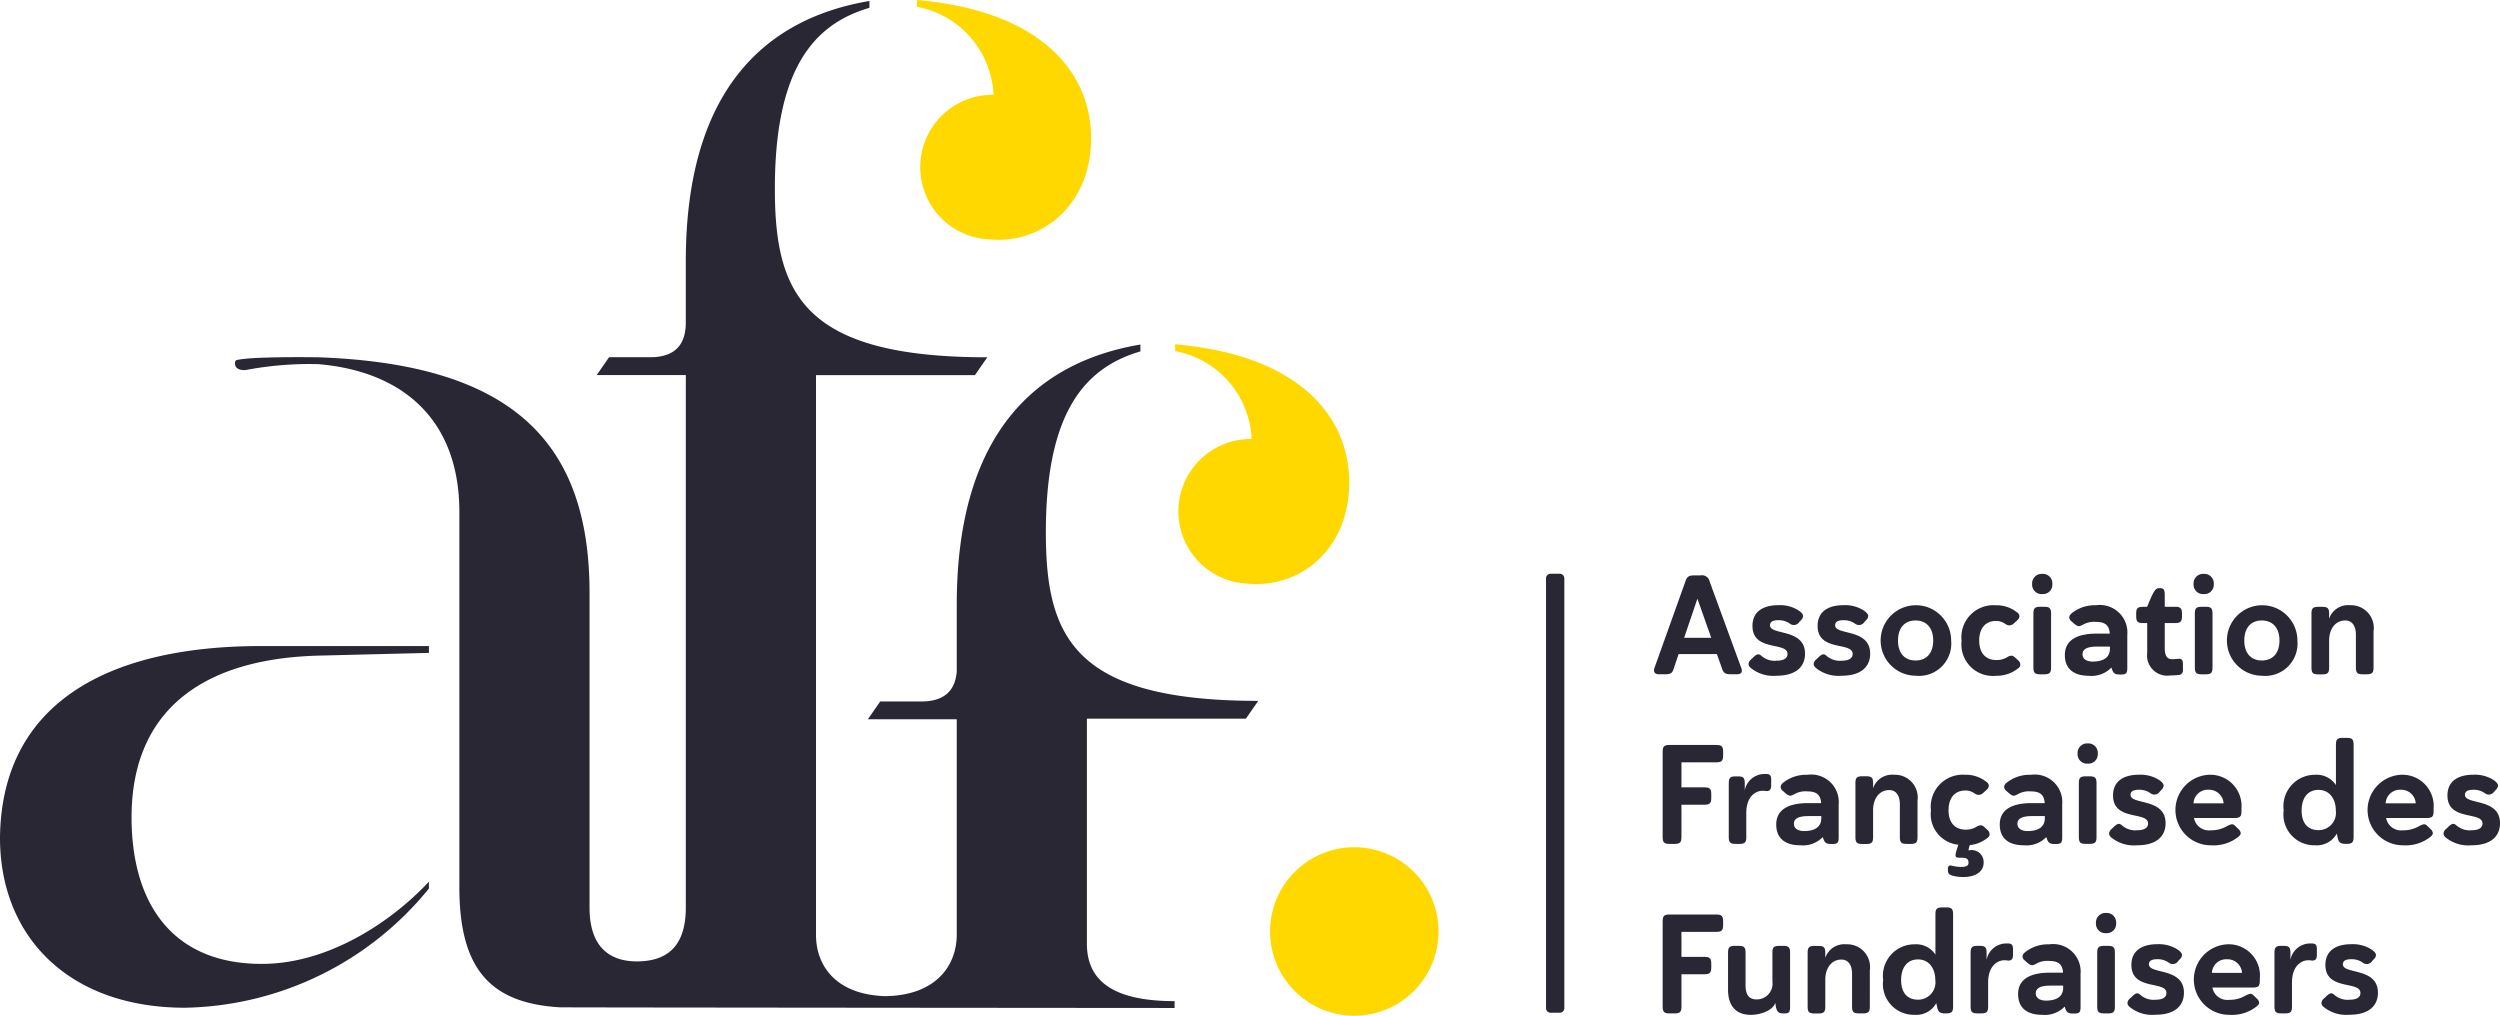 <?xml version="1.0" encoding="UTF-8"?>
<svg xmlns="http://www.w3.org/2000/svg" xmlns:xlink="http://www.w3.org/1999/xlink" id="Groupe_8794" data-name="Groupe 8794" width="186.834" height="75.906" viewBox="0 0 186.834 75.906">
  <defs>
    <clipPath id="clip-path">
      <rect id="Rectangle_2903" data-name="Rectangle 2903" width="186.834" height="75.906" fill="#292734"></rect>
    </clipPath>
  </defs>
  <g id="Groupe_7979" data-name="Groupe 7979" clip-path="url(#clip-path)">
    <path id="Tracé_16373" data-name="Tracé 16373" d="M0,205.646c0,7.374,5.12,12.7,13.826,12.7a24.033,24.033,0,0,0,18.229-8.909v-.513c-2.765,2.97-7.476,6.145-12.494,6.145-6.759,0-9.729-4.609-9.729-10.958,0-7.578,4.813-11.88,14.132-12.084l8.091-.2v-.512H19.561C7.578,191.308.1,195.917,0,205.646" transform="translate(0 -143.034)" fill="#292734"></path>
    <path id="Tracé_16374" data-name="Tracé 16374" d="M388.74,257.216a6.295,6.295,0,1,1-6.295-6.295,6.295,6.295,0,0,1,6.295,6.295" transform="translate(-281.233 -187.604)" fill="#ffd800"></path>
    <path id="Tracé_16375" data-name="Tracé 16375" d="M494.555,176.3h-2.861l-.349,1.035c-.105.38-.242.475-.643.475h-.475c-.306,0-.444-.179-.338-.475l2.3-6.43c.127-.391.264-.485.665-.485h.485a.578.578,0,0,1,.675.464l2.365,6.461c.106.3,0,.465-.327.465h-.475c-.4,0-.539-.1-.655-.475Zm-2.449-1.214h2.027l-1.034-2.925Z" transform="translate(-366.245 -127.419)" fill="#292734"></path>
    <path id="Tracé_16376" data-name="Tracé 16376" d="M521.659,179.683c.179.137.274.253.274.38a.475.475,0,0,1-.159.306l-.127.138a.48.48,0,0,1-.718.105,1.429,1.429,0,0,0-.845-.243c-.391,0-.623.106-.623.381,0,.77,2.618.211,2.618,2.122,0,.918-.613,1.647-2.133,1.647a2.671,2.671,0,0,1-1.921-.581.414.414,0,0,1-.169-.3.49.49,0,0,1,.179-.327l.148-.137c.3-.3.433-.327.655-.127a1.491,1.491,0,0,0,1.119.348c.528,0,.812-.18.812-.507,0-.929-2.618-.148-2.618-2.09,0-1.077.8-1.552,1.932-1.552a2.583,2.583,0,0,1,1.573.433" transform="translate(-387.183 -134.019)" fill="#292734"></path>
    <path id="Tracé_16377" data-name="Tracé 16377" d="M540.948,179.683c.179.137.274.253.274.38a.475.475,0,0,1-.159.306l-.127.138a.48.48,0,0,1-.718.105,1.428,1.428,0,0,0-.844-.243c-.391,0-.623.106-.623.381,0,.77,2.618.211,2.618,2.122,0,.918-.613,1.647-2.133,1.647a2.67,2.67,0,0,1-1.921-.581.414.414,0,0,1-.169-.3.49.49,0,0,1,.179-.327l.148-.137c.3-.3.433-.327.655-.127a1.491,1.491,0,0,0,1.119.348c.528,0,.813-.18.813-.507,0-.929-2.618-.148-2.618-2.09,0-1.077.8-1.552,1.932-1.552a2.584,2.584,0,0,1,1.573.433" transform="translate(-401.605 -134.019)" fill="#292734"></path>
    <path id="Tracé_16378" data-name="Tracé 16378" d="M559.466,184.519a2.634,2.634,0,1,1,2.661-2.629,2.415,2.415,0,0,1-2.661,2.629m0-1.14c.813,0,1.32-.539,1.32-1.489s-.506-1.5-1.32-1.5-1.309.549-1.309,1.5.506,1.489,1.309,1.489" transform="translate(-416.311 -134.019)" fill="#292734"></path>
    <path id="Tracé_16379" data-name="Tracé 16379" d="M582.277,181.911c0,.929.5,1.436,1.277,1.436a1.516,1.516,0,0,0,.824-.221.623.623,0,0,1,.307-.106c.095,0,.179.053.316.179l.148.137a.5.5,0,0,1,.2.348.368.368,0,0,1-.19.3,2.525,2.525,0,0,1-1.616.538,2.353,2.353,0,0,1-2.586-2.608,2.392,2.392,0,0,1,2.565-2.66,2.424,2.424,0,0,1,1.563.517.391.391,0,0,1,.2.3.471.471,0,0,1-.18.317l-.232.211a.522.522,0,0,1-.349.158.54.54,0,0,1-.285-.1,1.173,1.173,0,0,0-.7-.232c-.813,0-1.267.559-1.267,1.488" transform="translate(-434.361 -134.019)" fill="#292734"></path>
    <path id="Tracé_16380" data-name="Tracé 16380" d="M602.6,169.962a.706.706,0,0,1,.75.76.7.7,0,0,1-.75.75.706.706,0,0,1-.76-.75.714.714,0,0,1,.76-.76m-.665,2.987c0-.422.105-.528.528-.528h.264c.422,0,.528.106.528.528v3.991c0,.422-.106.528-.528.528h-.264c-.423,0-.528-.105-.528-.528Z" transform="translate(-449.971 -127.074)" fill="#292734"></path>
    <path id="Tracé_16381" data-name="Tracé 16381" d="M612.822,180.739c-.233.116-.317.105-.581-.105l-.19-.169a.414.414,0,0,1-.179-.306c0-.169.168-.306.274-.38a2.74,2.74,0,0,1,1.72-.528,2.059,2.059,0,0,1,2.344,2.217V183.9c0,.422-.063.528-.485.528h-.053c-.422,0-.518-.095-.644-.507l-.011-.01a2.048,2.048,0,0,1-1.679.612c-1.14,0-1.795-.528-1.795-1.552,0-.939.655-1.6,2.386-1.6h.971c-.042-.654-.38-.876-1.045-.876a1.671,1.671,0,0,0-1.034.253m2.09,1.594h-.982c-.728,0-1.066.2-1.066.57,0,.4.38.549.76.549.655,0,1.288-.211,1.288-.961Z" transform="translate(-457.229 -134.019)" fill="#292734"></path>
    <path id="Tracé_16382" data-name="Tracé 16382" d="M634.807,175.582h.76c.412,0,.528.106.528.528v.159c0,.422-.116.528-.528.528h-.76v1.89c0,.665.264.813.559.813.2,0,.348-.032.5-.032.19-.011.3.095.3.359v.475a.339.339,0,0,1-.359.38,5.514,5.514,0,0,1-.591.032,1.505,1.505,0,0,1-1.721-1.679V176.8H633.2c-.422,0-.528-.105-.528-.528v-.159c0-.422.106-.528.528-.528h.285l.338-.792c.148-.275.274-.6.539-.6h.085c.285,0,.359.105.359.528Z" transform="translate(-473.027 -130.235)" fill="#292734"></path>
    <path id="Tracé_16383" data-name="Tracé 16383" d="M650.421,169.962a.705.705,0,0,1,.749.76.7.7,0,0,1-.749.75.706.706,0,0,1-.761-.75.714.714,0,0,1,.761-.76m-.665,2.987c0-.422.105-.528.528-.528h.264c.422,0,.528.106.528.528v3.991c0,.422-.106.528-.528.528h-.264c-.422,0-.528-.105-.528-.528Z" transform="translate(-485.727 -127.074)" fill="#292734"></path>
    <path id="Tracé_16384" data-name="Tracé 16384" d="M662.019,184.519a2.634,2.634,0,1,1,2.66-2.629,2.415,2.415,0,0,1-2.66,2.629m0-1.14c.813,0,1.319-.539,1.319-1.489s-.507-1.5-1.319-1.5-1.309.549-1.309,1.5.506,1.489,1.309,1.489" transform="translate(-492.986 -134.019)" fill="#292734"></path>
    <path id="Tracé_16385" data-name="Tracé 16385" d="M685.877,180.263a1.5,1.5,0,0,1,1.573-1.013,1.7,1.7,0,0,1,1.753,1.942v2.692c0,.422-.105.528-.528.528h-.264c-.422,0-.528-.105-.528-.528v-2.428c0-.665-.285-1.067-.8-1.067-.729,0-1.2.634-1.2,1.5v2c0,.422-.106.528-.528.528h-.264c-.422,0-.528-.105-.528-.528v-3.991c0-.422.105-.528.528-.528h.264c.422,0,.528.106.528.528Z" transform="translate(-511.818 -134.019)" fill="#292734"></path>
    <path id="Tracé_16386" data-name="Tracé 16386" d="M492.419,221.161c0-.422.105-.528.528-.528h3.463c.422,0,.528.105.528.528v.242c0,.422-.105.528-.528.528h-2.586V223.8h1.7c.422,0,.528.105.528.528v.243c0,.422-.106.528-.528.528h-1.7v2.4c0,.422-.105.528-.528.528h-.349c-.422,0-.528-.105-.528-.528Z" transform="translate(-368.163 -164.959)" fill="#292734"></path>
    <path id="Tracé_16387" data-name="Tracé 16387" d="M515.169,230.1c0,.306-.159.412-.391.39a1.156,1.156,0,0,0-.253-.021c-.507,0-1.214.412-1.214,1.658v1.784c0,.422-.105.528-.528.528h-.253c-.422,0-.528-.105-.528-.528v-3.991c0-.422.105-.528.528-.528h.138c.422,0,.528.106.528.528v.518a1.5,1.5,0,0,1,1.478-1.225h.148c.2.011.349.074.349.391Z" transform="translate(-382.804 -171.371)" fill="#292734"></path>
    <path id="Tracé_16388" data-name="Tracé 16388" d="M527.338,230.95c-.233.116-.317.105-.581-.105l-.19-.169a.414.414,0,0,1-.179-.306c0-.169.169-.306.275-.38a2.74,2.74,0,0,1,1.72-.528,2.059,2.059,0,0,1,2.344,2.217v2.428c0,.422-.063.528-.485.528h-.053c-.422,0-.518-.095-.644-.507l-.011-.01a2.048,2.048,0,0,1-1.679.612c-1.14,0-1.795-.528-1.795-1.552,0-.939.655-1.6,2.386-1.6h.971c-.042-.654-.38-.876-1.045-.876a1.671,1.671,0,0,0-1.034.253m2.09,1.594h-.982c-.728,0-1.066.2-1.066.57,0,.4.381.549.76.549.655,0,1.288-.211,1.288-.961Z" transform="translate(-393.316 -171.559)" fill="#292734"></path>
    <path id="Tracé_16389" data-name="Tracé 16389" d="M550.812,230.474a1.5,1.5,0,0,1,1.573-1.013,1.7,1.7,0,0,1,1.753,1.942V234.1c0,.422-.105.528-.528.528h-.264c-.422,0-.528-.105-.528-.528v-2.428c0-.665-.285-1.067-.8-1.067-.729,0-1.2.634-1.2,1.5v2c0,.422-.105.528-.528.528h-.264c-.422,0-.528-.105-.528-.528V230.1c0-.422.105-.528.528-.528h.264c.422,0,.528.106.528.528Z" transform="translate(-410.835 -171.559)" fill="#292734"></path>
    <path id="Tracé_16390" data-name="Tracé 16390" d="M573.927,234.688a2.289,2.289,0,0,1-2.048-2.566,2.392,2.392,0,0,1,2.565-2.66,2.424,2.424,0,0,1,1.563.517.391.391,0,0,1,.2.3.471.471,0,0,1-.18.317l-.232.211a.522.522,0,0,1-.348.158.539.539,0,0,1-.285-.095,1.17,1.17,0,0,0-.7-.232c-.813,0-1.267.559-1.267,1.488s.5,1.436,1.278,1.436a1.514,1.514,0,0,0,.823-.221.621.621,0,0,1,.307-.106c.095,0,.179.053.316.179l.148.137a.5.5,0,0,1,.2.348.368.368,0,0,1-.19.3,2.434,2.434,0,0,1-1.3.517l-.1.391a.481.481,0,0,1,.127-.01.894.894,0,0,1,1.013.929c0,.739-.7,1.077-1.5,1.077a3,3,0,0,1-.823-.1c-.148-.053-.348-.084-.348-.412v-.095c0-.307.2-.264.327-.233a2.674,2.674,0,0,0,.676.085c.422,0,.538-.116.538-.317,0-.274-.127-.369-.538-.369h-.085c-.264,0-.348-.042-.348-.179a1.31,1.31,0,0,1,.064-.327Z" transform="translate(-427.573 -171.56)" fill="#292734"></path>
    <path id="Tracé_16391" data-name="Tracé 16391" d="M593.533,230.95c-.233.116-.317.105-.581-.105l-.19-.169a.414.414,0,0,1-.179-.306c0-.169.169-.306.275-.38a2.74,2.74,0,0,1,1.721-.528,2.059,2.059,0,0,1,2.344,2.217v2.428c0,.422-.063.528-.485.528h-.053c-.422,0-.518-.095-.644-.507l-.011-.01a2.048,2.048,0,0,1-1.679.612c-1.14,0-1.795-.528-1.795-1.552,0-.939.655-1.6,2.386-1.6h.972c-.042-.654-.38-.876-1.046-.876a1.671,1.671,0,0,0-1.034.253m2.09,1.594h-.982c-.728,0-1.066.2-1.066.57,0,.4.381.549.76.549.655,0,1.288-.211,1.288-.961Z" transform="translate(-442.807 -171.559)" fill="#292734"></path>
    <path id="Tracé_16392" data-name="Tracé 16392" d="M616.068,220.172a.706.706,0,0,1,.749.76.7.7,0,0,1-.749.75.706.706,0,0,1-.76-.75.714.714,0,0,1,.76-.76m-.665,2.988c0-.422.106-.528.528-.528h.264c.422,0,.528.106.528.528v3.991c0,.422-.105.528-.528.528h-.264c-.422,0-.528-.105-.528-.528Z" transform="translate(-460.043 -164.614)" fill="#292734"></path>
    <path id="Tracé_16393" data-name="Tracé 16393" d="M628.441,229.894c.179.137.275.253.275.38a.475.475,0,0,1-.159.306l-.127.138a.48.48,0,0,1-.718.105,1.43,1.43,0,0,0-.845-.243c-.391,0-.623.106-.623.381,0,.77,2.618.211,2.618,2.122,0,.919-.613,1.647-2.133,1.647a2.671,2.671,0,0,1-1.921-.581.414.414,0,0,1-.169-.3.49.49,0,0,1,.179-.327l.148-.137c.3-.3.433-.327.655-.127a1.491,1.491,0,0,0,1.119.348c.528,0,.813-.18.813-.507,0-.929-2.618-.148-2.618-2.09,0-1.077.8-1.552,1.932-1.552a2.583,2.583,0,0,1,1.573.433" transform="translate(-467.02 -171.559)" fill="#292734"></path>
    <path id="Tracé_16394" data-name="Tracé 16394" d="M649.205,232.027v.138c0,.422-.106.528-.528.528h-3.02a1.134,1.134,0,0,0,1.256.919,2.32,2.32,0,0,0,1.2-.307c.37-.19.454-.19.633-.01l.254.243a.467.467,0,0,1,.148.285c0,.1-.063.179-.19.285a2.962,2.962,0,0,1-2.038.623,2.637,2.637,0,0,1-.19-5.268,2.337,2.337,0,0,1,2.471,2.565m-3.579-.433h2.248a1.087,1.087,0,0,0-1.14-1.014,1.064,1.064,0,0,0-1.109,1.014" transform="translate(-481.692 -171.56)" fill="#292734"></path>
    <path id="Tracé_16395" data-name="Tracé 16395" d="M681,226.46c-.422,0-.538-.105-.623-.517l-.053-.253a1.7,1.7,0,0,1-1.626.876,2.3,2.3,0,0,1-2.344-2.608,2.354,2.354,0,0,1,2.354-2.66,1.721,1.721,0,0,1,1.552.77v-3c0-.422.105-.528.528-.528h.264c.422,0,.528.105.528.528v6.863c0,.422-.105.528-.528.528Zm-2.048-4.033c-.77,0-1.256.57-1.256,1.541,0,.993.5,1.468,1.267,1.468a1.294,1.294,0,0,0,1.288-1.468c0-.834-.443-1.541-1.3-1.541" transform="translate(-505.687 -163.396)" fill="#292734"></path>
    <path id="Tracé_16396" data-name="Tracé 16396" d="M706.109,232.027v.138c0,.422-.106.528-.528.528h-3.02a1.134,1.134,0,0,0,1.256.919,2.32,2.32,0,0,0,1.2-.307c.37-.19.454-.19.633-.01l.254.243a.467.467,0,0,1,.148.285c0,.1-.064.179-.19.285a2.963,2.963,0,0,1-2.038.623,2.637,2.637,0,0,1-.19-5.268,2.337,2.337,0,0,1,2.471,2.565m-3.579-.433h2.248a1.087,1.087,0,0,0-1.14-1.014,1.064,1.064,0,0,0-1.109,1.014" transform="translate(-524.237 -171.56)" fill="#292734"></path>
    <path id="Tracé_16397" data-name="Tracé 16397" d="M727.48,229.894c.179.137.275.253.275.38a.476.476,0,0,1-.159.306l-.127.138a.48.48,0,0,1-.718.105,1.429,1.429,0,0,0-.845-.243c-.391,0-.623.106-.623.381,0,.77,2.619.211,2.619,2.122,0,.919-.613,1.647-2.133,1.647a2.671,2.671,0,0,1-1.921-.581.414.414,0,0,1-.169-.3.49.49,0,0,1,.179-.327l.148-.137c.3-.3.433-.327.655-.127a1.491,1.491,0,0,0,1.119.348c.528,0,.813-.18.813-.507,0-.929-2.618-.148-2.618-2.09,0-1.077.8-1.552,1.932-1.552a2.584,2.584,0,0,1,1.573.433" transform="translate(-541.068 -171.559)" fill="#292734"></path>
    <path id="Tracé_16398" data-name="Tracé 16398" d="M492.419,271.372c0-.422.105-.528.528-.528h3.463c.422,0,.528.105.528.528v.242c0,.422-.105.528-.528.528h-2.586v1.868h1.7c.422,0,.528.105.528.528v.243c0,.422-.106.528-.528.528h-1.7v2.4c0,.422-.105.528-.528.528h-.349c-.422,0-.528-.105-.528-.528Z" transform="translate(-368.163 -202.5)" fill="#292734"></path>
    <path id="Tracé_16399" data-name="Tracé 16399" d="M515.9,280.132c.422,0,.528.106.528.528v3.991c0,.422-.063.528-.412.528h-.085c-.359,0-.475-.105-.57-.507l-.032-.285c-.169.528-1.024.9-1.837.9-1.024,0-1.7-.581-1.7-1.889V280.66c0-.422.105-.528.528-.528h.253c.422,0,.528.106.528.528v2.418c0,.729.275,1.056.824,1.056a1.179,1.179,0,0,0,1.183-1.34V280.66c0-.422.106-.528.528-.528Z" transform="translate(-382.649 -209.444)" fill="#292734"></path>
    <path id="Tracé_16400" data-name="Tracé 16400" d="M536.67,280.685a1.5,1.5,0,0,1,1.573-1.013A1.7,1.7,0,0,1,540,281.615v2.692c0,.422-.105.528-.528.528H539.2c-.422,0-.528-.105-.528-.528v-2.428c0-.665-.285-1.067-.8-1.067-.729,0-1.2.634-1.2,1.5v2c0,.422-.105.528-.528.528h-.264c-.422,0-.528-.105-.528-.528v-3.991c0-.422.105-.528.528-.528h.264c.422,0,.528.106.528.528Z" transform="translate(-400.261 -209.1)" fill="#292734"></path>
    <path id="Tracé_16401" data-name="Tracé 16401" d="M562.381,276.671c-.422,0-.538-.105-.623-.517l-.053-.253a1.7,1.7,0,0,1-1.626.876,2.3,2.3,0,0,1-2.344-2.608,2.354,2.354,0,0,1,2.354-2.66,1.721,1.721,0,0,1,1.552.77v-3c0-.422.106-.528.528-.528h.264c.422,0,.528.105.528.528v6.863c0,.422-.106.528-.528.528Zm-2.048-4.033c-.77,0-1.256.57-1.256,1.541,0,.993.5,1.468,1.267,1.468a1.294,1.294,0,0,0,1.288-1.468c0-.834-.443-1.541-1.3-1.541" transform="translate(-416.999 -200.937)" fill="#292734"></path>
    <path id="Tracé_16402" data-name="Tracé 16402" d="M586.8,280.307c0,.306-.159.412-.391.39a1.157,1.157,0,0,0-.253-.021c-.507,0-1.214.412-1.214,1.658v1.784c0,.422-.106.528-.528.528h-.253c-.422,0-.528-.105-.528-.528v-3.991c0-.422.105-.528.528-.528h.138c.422,0,.528.106.528.528v.518a1.5,1.5,0,0,1,1.478-1.225h.148c.2.011.348.074.348.391Z" transform="translate(-436.362 -208.912)" fill="#292734"></path>
    <path id="Tracé_16403" data-name="Tracé 16403" d="M598.973,281.161c-.233.116-.317.105-.581-.105l-.19-.169a.414.414,0,0,1-.179-.306c0-.169.168-.306.275-.38a2.74,2.74,0,0,1,1.72-.528,2.059,2.059,0,0,1,2.344,2.217v2.428c0,.422-.063.528-.485.528h-.053c-.422,0-.518-.095-.644-.507l-.011-.01a2.048,2.048,0,0,1-1.679.612c-1.14,0-1.795-.528-1.795-1.552,0-.939.655-1.6,2.386-1.6h.971c-.042-.654-.38-.876-1.045-.876a1.671,1.671,0,0,0-1.034.253m2.09,1.594h-.982c-.728,0-1.066.2-1.066.57,0,.4.38.549.76.549.655,0,1.288-.211,1.288-.961Z" transform="translate(-446.874 -209.1)" fill="#292734"></path>
    <path id="Tracé_16404" data-name="Tracé 16404" d="M621.508,270.383a.706.706,0,0,1,.749.76.7.7,0,0,1-.749.75.706.706,0,0,1-.76-.75.714.714,0,0,1,.76-.76m-.665,2.988c0-.422.106-.528.528-.528h.264c.422,0,.528.106.528.528v3.991c0,.422-.105.528-.528.528h-.264c-.422,0-.528-.105-.528-.528Z" transform="translate(-464.11 -202.155)" fill="#292734"></path>
    <path id="Tracé_16405" data-name="Tracé 16405" d="M633.88,280.1c.179.137.275.253.275.38a.475.475,0,0,1-.159.306l-.127.138a.48.48,0,0,1-.718.105,1.429,1.429,0,0,0-.845-.243c-.391,0-.623.106-.623.381,0,.77,2.618.211,2.618,2.122,0,.919-.613,1.647-2.133,1.647a2.671,2.671,0,0,1-1.921-.581.414.414,0,0,1-.169-.3.49.49,0,0,1,.179-.327l.148-.137c.3-.3.433-.327.655-.127a1.491,1.491,0,0,0,1.119.349c.528,0,.813-.18.813-.507,0-.929-2.618-.148-2.618-2.09,0-1.077.8-1.552,1.932-1.552a2.583,2.583,0,0,1,1.573.433" transform="translate(-471.087 -209.1)" fill="#292734"></path>
    <path id="Tracé_16406" data-name="Tracé 16406" d="M654.644,282.238v.138c0,.422-.106.528-.528.528H651.1a1.134,1.134,0,0,0,1.256.919,2.32,2.32,0,0,0,1.2-.307c.37-.19.454-.19.633-.01l.254.243a.467.467,0,0,1,.148.285c0,.1-.064.179-.19.285a2.963,2.963,0,0,1-2.038.623,2.637,2.637,0,0,1-.19-5.268,2.337,2.337,0,0,1,2.471,2.565m-3.579-.433h2.248a1.087,1.087,0,0,0-1.14-1.014,1.064,1.064,0,0,0-1.109,1.014" transform="translate(-485.759 -209.101)" fill="#292734"></path>
    <path id="Tracé_16407" data-name="Tracé 16407" d="M676.8,280.307c0,.306-.159.412-.391.39a1.157,1.157,0,0,0-.253-.021c-.507,0-1.214.412-1.214,1.658v1.784c0,.422-.105.528-.528.528h-.253c-.422,0-.528-.105-.528-.528v-3.991c0-.422.105-.528.528-.528h.137c.422,0,.528.106.528.528v.518a1.5,1.5,0,0,1,1.478-1.225h.148c.2.011.349.074.349.391Z" transform="translate(-503.653 -208.912)" fill="#292734"></path>
    <path id="Tracé_16408" data-name="Tracé 16408" d="M691.329,280.1c.179.137.275.253.275.38a.475.475,0,0,1-.159.306l-.127.138a.48.48,0,0,1-.718.105,1.429,1.429,0,0,0-.845-.243c-.391,0-.623.106-.623.381,0,.77,2.619.211,2.619,2.122,0,.919-.613,1.647-2.133,1.647a2.671,2.671,0,0,1-1.921-.581.414.414,0,0,1-.169-.3.49.49,0,0,1,.179-.327l.148-.137c.3-.3.433-.327.655-.127a1.491,1.491,0,0,0,1.119.349c.528,0,.813-.18.813-.507,0-.929-2.618-.148-2.618-2.09,0-1.077.8-1.552,1.932-1.552a2.583,2.583,0,0,1,1.573.433" transform="translate(-514.039 -209.1)" fill="#292734"></path>
    <path id="Tracé_16409" data-name="Tracé 16409" d="M458.218,202.73h.685a.343.343,0,0,0,.342-.343V170.265a.343.343,0,0,0-.342-.343h-.685a.343.343,0,0,0-.343.343v32.122a.343.343,0,0,0,.343.343" transform="translate(-342.336 -127.044)" fill="#292734"></path>
    <path id="Tracé_16410" data-name="Tracé 16410" d="M348.046,101.955v.512a6.994,6.994,0,0,1,5.714,6.575c-.035,0-.069-.005-.1-.005a5.407,5.407,0,0,0-.174,10.81c.193.019.393.03.605.03,3.789,0,6.964-2.969,6.964-7.578,0-4.916-3.687-9.525-13.007-10.344" transform="translate(-260.221 -76.228)" fill="#ffd800"></path>
    <path id="Tracé_16411" data-name="Tracé 16411" d="M271.593,0V.512a6.994,6.994,0,0,1,5.714,6.575c-.035,0-.069-.005-.1-.005a5.407,5.407,0,0,0-.174,10.81c.193.019.393.03.605.03,3.789,0,6.964-2.97,6.964-7.578C284.6,5.428,280.913.819,271.593,0" transform="translate(-203.06)" fill="#ffd800"></path>
    <path id="Tracé_16412" data-name="Tracé 16412" d="M145.148,53.93l.923-1.331C132.244,52.6,130.2,47.785,130.2,40c0-8.91,2.868-12.289,7.066-13.518v-.512C129.377,27.3,123.54,32.73,123.54,45.43V50.4c-.1,1.3-.793,2.244-2.646,2.244h-3.074l-.922,1.331h6.642v16.1c0,2.332-1.592,4.559-5.374,4.591-3.664-.123-5.144-2.28-5.144-4.577V28.254H124.9l.923-1.331c-13.827,0-15.875-4.813-15.875-12.6,0-8.91,2.868-12.289,7.066-13.518V.295c-7.886,1.331-13.723,6.759-13.723,19.458v4.565c0,1.486-.641,2.6-2.662,2.6H97.557l-.922,1.331h6.657V68.118c-.023,3.273-1.878,3.934-3.609,3.951-1.6.016-3.585-.633-3.585-4.013V44.537c0-11.163-5.633-17.1-20.278-17.614,0,0-5.3-.083-6.155.232-.112.135-.18.787.742.719a25.452,25.452,0,0,1,5.413-.439c6.145.512,10.549,3.994,10.549,11.061V66.519c0,6.059,2.258,8.685,7.537,8.983l-.006,0h.115c.309.015,45.806.049,45.806.049v-.512c-4.915,0-6.554-1.741-6.554-4.3V53.93Z" transform="translate(-52.039 -0.221)" fill="#292734"></path>
  </g>
</svg>
